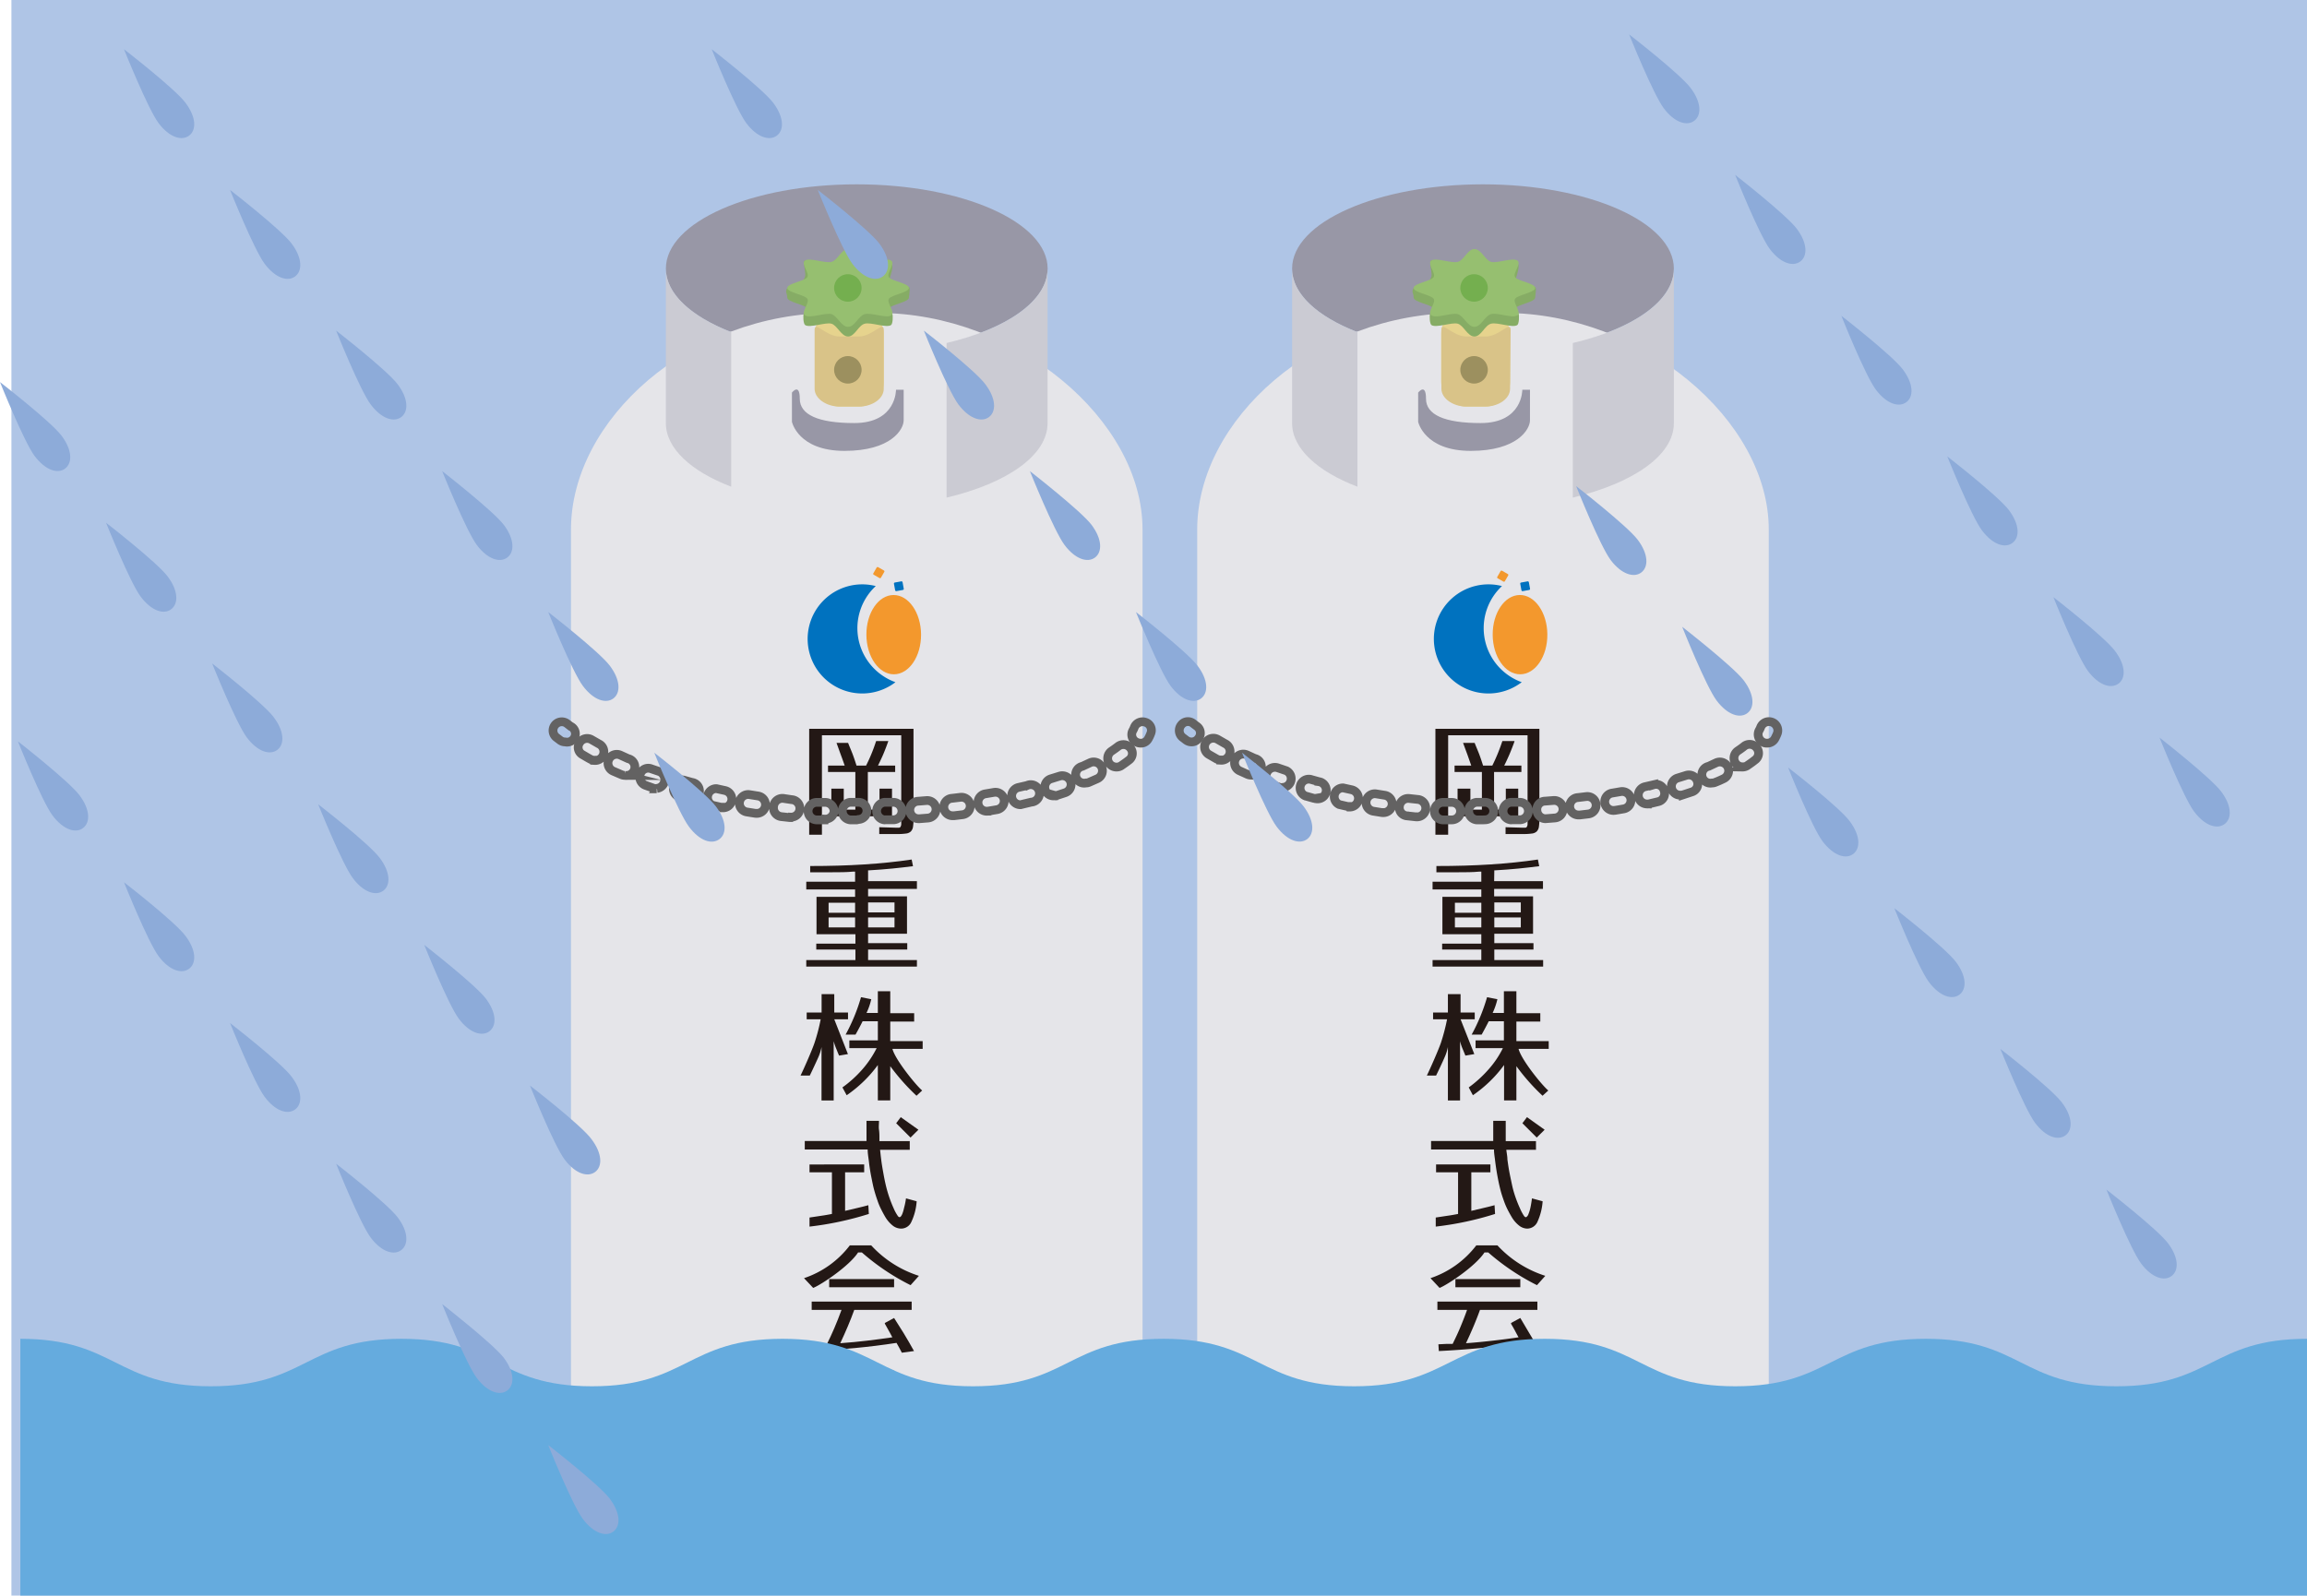 <svg xmlns="http://www.w3.org/2000/svg" viewBox="0 0 276.89 191.56"><defs><style>.cls-1{fill:#afc5e6;}.cls-2{fill:#9897a6;}.cls-3{fill:#e5e5e9;}.cls-4{fill:#231815;}.cls-5{fill:#0072bf;}.cls-6{fill:#f3982d;}.cls-7{fill:#cbcbd3;}.cls-8{fill:#e6d38d;}.cls-9{fill:#d9c388;}.cls-10{fill:#86ac65;}.cls-11{fill:#96bf70;}.cls-12{fill:#9c905f;}.cls-13{fill:#74af4f;}.cls-14{fill:none;stroke:#636262;stroke-miterlimit:10;stroke-width:1.05px;}.cls-15{fill:#65abde;}.cls-16{fill:#8dabd9;}</style></defs><g id="レイヤー_2" data-name="レイヤー 2"><g id="レイヤー_5" data-name="レイヤー 5"><rect class="cls-1" x="1.37" width="275.52" height="191.56"/><ellipse class="cls-2" cx="102.83" cy="32.25" rx="22.91" ry="10.12"/><path class="cls-3" d="M68.53,171.13V63.57c0-13.12,14.18-26,31.48-26h5.33c16.58,0,31.79,12.85,31.79,26V171.13Z"/><path class="cls-4" d="M99.78,94.68V98h7.28V94.68h-1.5V97.2h-1.4V92.68h3.28v-.77h-2.06c.2-.41.39-.81.56-1.19s.44-1.07.6-1.53h0l.08-.22h-1.47c0,.07-.05.14-.07.22h0a20,20,0,0,1-1.13,2.72H102.8c-.14-.45-.29-.9-.45-1.33s-.38-.92-.56-1.39H100.4c.15.4.42,1.17.54,1.49s.29.79.44,1.23h-2v.77h3.28V97.2h-1.39V94.68Z"/><path class="cls-4" d="M97.12,100.21h1.53V88.27h9.52V98.38c0,.25,0,.43,0,.57a.72.72,0,0,1-.08.3.25.25,0,0,1-.2.12l-.36,0-2-.06,0,.82,1.44,0h.71a7.24,7.24,0,0,0,1.05-.06,1,1,0,0,0,.59-.25,1,1,0,0,0,.26-.55,6.15,6.15,0,0,0,.06-1V87.5H97.12Z"/><path class="cls-5" d="M102.93,76a6.91,6.91,0,0,1,2.18-5.64,6.55,6.55,0,1,0,1.68,12,5.4,5.4,0,0,0,.68-.46A6.91,6.91,0,0,1,102.93,76Z"/><rect class="cls-6" x="104.68" y="68.64" width="1.05" height="1.05" rx="0.12" transform="matrix(0.5, -0.87, 0.87, 0.5, -7.3, 125.69)"/><rect class="cls-5" x="107.36" y="69.86" width="1.05" height="1.05" rx="0.12" transform="translate(-10.85 20.42) rotate(-10.3)"/><ellipse class="cls-6" cx="107.27" cy="76.19" rx="3.28" ry="4.76" transform="translate(-0.48 0.68) rotate(-0.36)"/><path class="cls-4" d="M104.19,104.49h.07c1-.06,2-.13,2.86-.22s1.7-.18,2.46-.28l-.16-.8c-1.8.27-3.7.46-5.7.59s-4.17.19-6.48.19v.75l2.64,0c.86,0,1.71,0,2.54-.08h.21v1.21H96.77v.93h5.86v.89H98v4.49h4.67v1.13h-4.7V114h4.7v1.26H96.77v.78h13.28v-.78h-5.86V114h4.7v-.77h-4.7v-1.13h4.67v-4.49h-4.67v-.89h5.86v-.93h-5.86Zm-1.56,6.85H99.45v-1.2h3.18Zm0-1.76H99.45v-1.2h3.18Zm4.73,1.76h-3.17v-1.2h3.17Zm0-3v1.2h-3.17v-1.2Z"/><path class="cls-4" d="M100.13,122.37h1.65v-.81h-1.65v-2.21H98.61v2.21H96.82v.81H98.5a22.1,22.1,0,0,1-.74,2.83c-.3.89-1.27,3.1-1.68,3.93l1.11,0c.2-.4.82-1.73,1-2.14a5.53,5.53,0,0,0,.41-1.29v6.42h1.46V125a6.36,6.36,0,0,0,.35,1c.11.29.21.53.3.73l1.06-.18Z"/><path class="cls-4" d="M106.85,122.64h2.87v-1h-2.87V119h-1.49v2.61H104a7.74,7.74,0,0,0,.57-1.65l-1.23-.24a22,22,0,0,1-1.85,4.49h1.19s.41-.71.85-1.6h1.83v2.29h-3.42v.93h3.28a12.06,12.06,0,0,1-1.7,2.53,14,14,0,0,1-2.41,2.19l.51.94a15.8,15.8,0,0,0,2.09-1.72,14.89,14.89,0,0,0,1.65-1.91v4.25h1.49V128a26,26,0,0,0,3.15,3.55l.68-.63c-.74-.62-3.24-3.7-3.57-5h3.63v-.93h-3.89Z"/><path class="cls-4" d="M108.51,145a4.65,4.65,0,0,1-.22.75c-.09.2-.17.32-.26.36s-.17,0-.26-.11a5.26,5.26,0,0,1-.51-.93,15.24,15.24,0,0,1-.67-1.77c-.1-.32-.2-.69-.3-1.12s-.19-.89-.28-1.4-.18-1-.25-1.59c-.05-.38-.09-.76-.13-1.15h3.56V137h-3.64v-.3c0-.36,0-.71-.05-1.06s0-.71,0-1.08H104c0,.33,0,.67,0,1s0,.72,0,1.12l0,.3H96.59V138h7.55c0,.46.08.92.14,1.39.07.64.17,1.29.3,1.93s.21,1.08.34,1.55.26.88.4,1.27a7.37,7.37,0,0,0,.44,1.05c.16.32.32.62.49.91a3.87,3.87,0,0,0,.91,1.05,1.65,1.65,0,0,0,1,.35,1.34,1.34,0,0,0,1.23-.82,6.89,6.89,0,0,0,.63-2.46l-1.28-.35A8.71,8.71,0,0,1,108.51,145Z"/><polygon class="cls-4" points="107.56 134.85 109.28 136.57 110.23 135.63 108.11 134.12 107.56 134.85"/><path class="cls-4" d="M103,145l-1.57.37,0-4.63h2.29v-.94H97.16v.94h2.69l0,5c-.42.08-.85.16-1.29.22l-1.4.21,0,1.09a38.11,38.11,0,0,0,7.12-1.52l-.06-1.05Q103.68,144.84,103,145Z"/><polygon class="cls-4" points="107.23 176.39 107.23 168.22 110.11 168.22 110.11 167.45 107.23 167.45 107.23 164.48 105.69 164.48 105.69 167.45 102.98 167.45 102.98 168.22 105.69 168.22 105.69 176.39 102.1 176.39 102.1 177.16 110.47 177.16 110.47 176.39 107.23 176.39"/><path class="cls-4" d="M101.73,171.73c-.36-.37-.77-.77-1.22-1.19a15.35,15.35,0,0,0,.87-1.36,13.82,13.82,0,0,0,.69-1.39c0-.09.05-.18.07-.25a2,2,0,0,0,0-.26v-.53h-2v-2.27l-1.63,0v2.3H96.42v.76h4.18a11.42,11.42,0,0,1-1.77,3,10.57,10.57,0,0,1-2.49,2.17l.42.93c.35-.22.68-.44,1-.66a4.72,4.72,0,0,0,.77-.66v5l1.52,0v-5.65c.27.31.59.63.91,1l.93,1,.85-.81C102.43,172.44,102.1,172.09,101.73,171.73Z"/><path class="cls-4" d="M104.56,149.51H102a11.49,11.49,0,0,1-5.5,3.94l1.1,1.17c.89-.34,4.31-2.59,5.39-4.26l.45,0a27.36,27.36,0,0,0,5.85,3.93l1-1.12A13.24,13.24,0,0,1,104.56,149.51Z"/><rect class="cls-4" x="99.52" y="153.56" width="7.79" height="0.98"/><path class="cls-4" d="M107.31,158.23l-1.11.6,0,.09.16.28c.08.13.17.3.28.5s.13.24.21.38.16.3.25.47c-1,.15-2,.28-3,.4s-2.13.23-3.25.31c.66-1.41,1.22-2.72,1.68-4h6.89v-1h-12v1H101c-.29.79-.57,1.51-.86,2.18s-.59,1.33-.88,1.9l-.71,0-1,.05.05.81c1.66-.08,3.33-.2,5-.36s3.32-.36,5-.62l.31.55.33.63,1.46-.2c-.31-.58-.88-1.55-1.25-2.16Z"/><path class="cls-7" d="M79.92,32.25V50.81c0,3,3,5.77,7.84,7.62V39.87C83,38,79.92,35.29,79.92,32.25Z"/><path class="cls-7" d="M113.61,41.18V59.74c7.21-1.7,12.12-5.06,12.12-8.93V32.25C125.73,36.12,120.82,39.48,113.61,41.18Z"/><path class="cls-2" d="M95.05,47.13v3.51s.73,3.49,6.31,3.49,7.1-2.57,7.1-3.67V46.79h-.92s.06,4-5,4c-4.34,0-6.55-1-6.55-2.93S95.05,47.13,95.05,47.13Z"/><rect class="cls-8" x="97.8" y="37.05" width="8.27" height="11.76" rx="2.98"/><path class="cls-9" d="M106.07,46.68c0,1.17-1.34,2.13-3,2.13h-2.3c-1.64,0-3-1-3-2.13V39.62c0-1.17,1.35.78,3,.78h2.3c1.64,0,3-1.95,3-.78Z"/><path class="cls-10" d="M109.09,35.73c0,.54-2.1.82-2.41,1.3-.2.3.24.15.41.61.11.29.07,1.25-.15,1.39-.58.37-2.37-.37-3.15-.17s-1.18,1.54-2,1.54-1.3-1.34-2-1.54-2.57.54-3.15.17c-.23-.15-.28-1.14-.16-1.43.17-.46.62-.27.42-.57-.31-.48-2.41-.76-2.41-1.3s-.31-.68,0-1.16,1.62.12,2.12-1.34c.14-.39-.14-1.1-.1-1.81s2.5,1.38,3.28,1.17,1.18-1.53,2-1.53,1.29,1.33,2,1.53,2.57-1.41,3.15-1-.58,2.39-.26,2.88,1.8-.38,2.41,0C109.29,34.49,109.09,35.59,109.09,35.73Z"/><path class="cls-11" d="M109.09,34.57c0,.55-2.1.83-2.41,1.3s.84,1.63.26,2-2.37-.37-3.15-.16-1.18,1.53-2,1.53-1.3-1.33-2-1.53-2.57.54-3.15.16.58-1.51.26-2-2.41-.75-2.41-1.3,2.1-.82,2.41-1.3-.84-1.63-.26-2,2.37.37,3.15.17,1.18-1.54,2-1.54,1.29,1.34,2,1.54,2.57-.54,3.15-.17-.58,1.51-.26,2S109.09,34,109.09,34.57Z"/><circle class="cls-12" cx="101.76" cy="44.4" r="1.65"/><circle class="cls-13" cx="101.76" cy="34.57" r="1.65"/><path class="cls-14" d="M67.83,89.07a1,1,0,0,1-.62-.21l-.46-.35A1.05,1.05,0,1,1,68.1,86.9l.36.28a1,1,0,0,1-.63,1.89Z"/><path class="cls-14" d="M102.83,98.43h-.78a1.06,1.06,0,0,1,0-2.11h1a1,1,0,0,1,1,1,1.05,1.05,0,0,1-1,1.06Zm3.34,0a1.06,1.06,0,0,1,0-2.11l1,0a1.05,1.05,0,0,1,.07,2.1l-1,0Zm-7.19,0h0l-1,0a1.05,1.05,0,1,1,.12-2.1l1,0a1.07,1.07,0,0,1,1,1.1A1.05,1.05,0,0,1,99,98.34Zm11.3-.14a1.05,1.05,0,0,1-.07-2.1l1-.08a1.05,1.05,0,0,1,.16,2.1l-1,.08Zm-15.41-.14h-.1l-1-.11a1.06,1.06,0,0,1-.93-1.16A1.07,1.07,0,0,1,94,95.85L95,96a1.05,1.05,0,0,1-.1,2.1Zm19.51-.22a1,1,0,0,1-.11-2.09l1-.12a1.05,1.05,0,1,1,.25,2.09l-1,.12Zm-23.59-.29h-.16l-1-.16a1.05,1.05,0,0,1,.34-2.08l1,.16a1.05,1.05,0,0,1-.16,2.09Zm27.67-.25a1.05,1.05,0,0,1-.17-2.09l1-.17a1.05,1.05,0,1,1,.37,2.07l-1,.17Zm-31.72-.48-.22,0-1-.23a1.05,1.05,0,0,1,.47-2l1,.22a1.05,1.05,0,0,1-.22,2.08Zm35.76-.3a1.05,1.05,0,0,1-.23-2.08l1-.23a1.05,1.05,0,1,1,.5,2l-1,.24Zm-39.75-.68a1,1,0,0,1-.29,0l-1-.28a1.05,1.05,0,0,1,.59-2l1,.28a1,1,0,0,1-.28,2.06Zm43.72-.38a1.05,1.05,0,0,1-.31-2.06l1-.31a1.07,1.07,0,0,1,1.34.66,1.05,1.05,0,0,1-.66,1.33l-1,.33A1.12,1.12,0,0,1,126.47,95.46Zm-47.65-.85a1.07,1.07,0,0,1-.35-.06l-1-.36a1.06,1.06,0,0,1-.62-1.36,1,1,0,0,1,1.35-.61l1,.34a1.06,1.06,0,0,1-.35,2ZM130.33,94a1,1,0,0,1-.42-2l.9-.42a1.05,1.05,0,0,1,.91,1.9l-1,.44A.91.91,0,0,1,130.33,94ZM75,93.09a1.06,1.06,0,0,1-.42-.09l-1-.43a1.05,1.05,0,0,1,.89-1.91l.92.42a1,1,0,0,1-.43,2Zm59-1a1.07,1.07,0,0,1-.88-.46,1.06,1.06,0,0,1,.29-1.46c.28-.19.54-.37.78-.56a1.06,1.06,0,0,1,1.48.19,1,1,0,0,1-.19,1.47c-.28.22-.58.43-.9.65A1,1,0,0,1,134,92.09Zm-62.64-.82a1,1,0,0,1-.51-.13c-.33-.18-.63-.36-.92-.53a1,1,0,0,1-.37-1.44A1.06,1.06,0,0,1,71,88.8l.87.5a1.05,1.05,0,0,1-.51,2Z"/><path class="cls-14" d="M136.9,89.22a1.07,1.07,0,0,1-.51-.13,1,1,0,0,1-.4-1.43,2.41,2.41,0,0,0,.15-.33,1.06,1.06,0,0,1,1.36-.61,1,1,0,0,1,.61,1.35,4.24,4.24,0,0,1-.29.62A1,1,0,0,1,136.9,89.22Z"/><ellipse class="cls-2" cx="177.99" cy="32.25" rx="22.91" ry="10.12"/><path class="cls-3" d="M143.69,171.13V63.57c0-13.12,14.18-26,31.48-26h5.33c16.58,0,31.79,12.85,31.79,26V171.13Z"/><path class="cls-4" d="M174.94,94.68V98h7.28V94.68h-1.49V97.2h-1.41V92.68h3.28v-.77h-2.06c.21-.41.39-.81.56-1.19s.44-1.07.61-1.53h0l.07-.22h-1.47c0,.07-.05.14-.07.22h0a21.34,21.34,0,0,1-1.13,2.72H178c-.14-.45-.29-.9-.45-1.33s-.38-.92-.56-1.39h-1.39l.55,1.49c.13.38.28.79.43,1.23h-2v.77h3.28V97.2h-1.38V94.68Z"/><path class="cls-4" d="M172.28,100.21h1.53V88.27h9.53V98.38c0,.25,0,.43,0,.57a.6.6,0,0,1-.08.3.23.23,0,0,1-.19.12l-.37,0-2-.06,0,.82,1.44,0h.71a7,7,0,0,0,1-.06,1,1,0,0,0,.59-.25,1,1,0,0,0,.26-.55,6.15,6.15,0,0,0,.06-1V87.5H172.28Z"/><path class="cls-5" d="M178.1,76a6.91,6.91,0,0,1,2.17-5.64,6.55,6.55,0,1,0,1.68,12,6.36,6.36,0,0,0,.69-.46A6.9,6.9,0,0,1,178.1,76Z"/><rect class="cls-6" x="179.84" y="68.64" width="1.05" height="1.05" rx="0.12" transform="translate(30.28 190.79) rotate(-60)"/><rect class="cls-5" x="182.52" y="69.86" width="1.05" height="1.05" rx="0.12" transform="translate(-9.63 33.86) rotate(-10.3)"/><ellipse class="cls-6" cx="182.44" cy="76.19" rx="3.28" ry="4.76" transform="translate(-0.48 1.15) rotate(-0.36)"/><path class="cls-4" d="M179.35,104.49h.07c1-.06,2-.13,2.87-.22s1.69-.18,2.45-.28l-.16-.8c-1.79.27-3.69.46-5.7.59s-4.17.19-6.48.19v.75l2.65,0c.86,0,1.7,0,2.53-.08h.21v1.21h-5.85v.93h5.85v.89h-4.67v4.49h4.67v1.13h-4.7V114h4.7v1.26h-5.85v.78h13.27v-.78h-5.86V114h4.7v-.77h-4.7v-1.13H184v-4.49h-4.67v-.89h5.86v-.93h-5.86Zm-1.56,6.85h-3.17v-1.2h3.17Zm0-1.76h-3.17v-1.2h3.17Zm4.74,1.76h-3.18v-1.2h3.18Zm0-3v1.2h-3.18v-1.2Z"/><path class="cls-4" d="M175.3,122.37H177v-.81H175.3v-2.21h-1.52v2.21H172v.81h1.68a23.88,23.88,0,0,1-.74,2.83c-.31.89-1.28,3.1-1.69,3.93l1.11,0c.2-.4.83-1.73,1-2.14a5.56,5.56,0,0,0,.42-1.29v6.42h1.46V125a5.53,5.53,0,0,0,.34,1l.3.73,1.07-.18Z"/><path class="cls-4" d="M182,122.64h2.87v-1H182V119h-1.5v2.61h-1.35a8.35,8.35,0,0,0,.57-1.65l-1.24-.24a22,22,0,0,1-1.85,4.49h1.2s.4-.71.85-1.6h1.82v2.29H177.1v.93h3.28a11.34,11.34,0,0,1-1.7,2.53,14.3,14.3,0,0,1-2.4,2.19l.5.94a15.8,15.8,0,0,0,2.09-1.72,14.89,14.89,0,0,0,1.65-1.91v4.25H182V128a25.28,25.28,0,0,0,3.14,3.55l.69-.63c-.75-.62-3.25-3.7-3.57-5h3.62v-.93H182Z"/><path class="cls-4" d="M183.68,145a4.54,4.54,0,0,1-.23.75.69.69,0,0,1-.25.36c-.09.05-.18,0-.27-.11a5.45,5.45,0,0,1-.5-.93,15.1,15.1,0,0,1-.68-1.77c-.1-.32-.2-.69-.29-1.12s-.19-.89-.29-1.4-.17-1-.25-1.59c0-.38-.09-.76-.13-1.15h3.56V137h-3.63l0-.3c0-.36,0-.71,0-1.06s0-.71,0-1.08h-1.5c0,.33,0,.67,0,1s0,.72,0,1.12l0,.3h-7.46V138h7.55c0,.46.09.92.14,1.39.08.64.18,1.29.3,1.93s.22,1.08.34,1.55.26.88.4,1.27a8.74,8.74,0,0,0,.44,1.05c.16.32.33.62.5.91a3.7,3.7,0,0,0,.91,1.05,1.64,1.64,0,0,0,.95.35,1.36,1.36,0,0,0,1.24-.82,7.14,7.14,0,0,0,.62-2.46l-1.28-.35C183.81,144.31,183.75,144.68,183.68,145Z"/><polygon class="cls-4" points="182.72 134.85 184.44 136.57 185.39 135.63 183.27 134.12 182.72 134.85"/><path class="cls-4" d="M178.15,145l-1.56.37,0-4.63h2.29v-.94h-6.52v.94H175l0,5c-.41.08-.84.16-1.29.22l-1.39.21,0,1.09a37.93,37.93,0,0,0,7.12-1.52l-.06-1.05Q178.84,144.84,178.15,145Z"/><polygon class="cls-4" points="182.39 176.39 182.39 168.22 185.27 168.22 185.27 167.45 182.39 167.45 182.39 164.48 180.85 164.48 180.85 167.45 178.15 167.45 178.15 168.22 180.85 168.22 180.85 176.39 177.26 176.39 177.26 177.16 185.64 177.16 185.64 176.39 182.39 176.39"/><path class="cls-4" d="M176.9,171.73l-1.22-1.19c.32-.46.61-.92.87-1.36a13.75,13.75,0,0,0,.68-1.39,1.61,1.61,0,0,0,.07-.25,1.06,1.06,0,0,0,0-.26v-.53h-2v-2.27l-1.62,0v2.3h-2.07v.76h4.19a11.42,11.42,0,0,1-1.77,3,11,11,0,0,1-2.49,2.17l.41.93c.36-.22.68-.44,1-.66a5.29,5.29,0,0,0,.78-.66v5l1.51,0v-5.65c.27.31.6.63.91,1s.63.66.93,1l.86-.81C177.59,172.44,177.26,172.09,176.9,171.73Z"/><path class="cls-4" d="M179.72,149.51h-2.53a11.54,11.54,0,0,1-5.5,3.94l1.09,1.17c.89-.34,4.31-2.59,5.39-4.26l.45,0a27.62,27.62,0,0,0,5.85,3.93l1-1.12A13.36,13.36,0,0,1,179.72,149.51Z"/><rect class="cls-4" x="174.68" y="153.56" width="7.79" height="0.98"/><path class="cls-4" d="M182.47,158.23l-1.11.6,0,.09a2.46,2.46,0,0,0,.16.28l.28.5.2.38c.08.14.16.3.26.47-1,.15-2,.28-3.06.4s-2.13.23-3.25.31c.66-1.41,1.22-2.72,1.68-4h6.89v-1h-12v1h3.56c-.28.79-.57,1.51-.85,2.18s-.6,1.33-.88,1.9l-.71,0-1,.05.05.81q2.5-.12,5-.36c1.66-.16,3.32-.36,5-.62.1.18.21.36.31.55s.22.4.33.63l1.47-.2c-.32-.58-.89-1.55-1.26-2.16Z"/><path class="cls-7" d="M155.08,32.25V50.81c0,3,3,5.77,7.84,7.62V39.87C158.12,38,155.08,35.29,155.08,32.25Z"/><path class="cls-7" d="M188.77,41.18V59.74C196,58,200.9,54.68,200.9,50.81V32.25C200.9,36.12,196,39.48,188.77,41.18Z"/><path class="cls-2" d="M170.21,47.13v3.51s.74,3.49,6.31,3.49,7.11-2.57,7.11-3.67V46.79h-.92s.06,4-5,4c-4.35,0-6.56-1-6.56-2.93S170.21,47.13,170.21,47.13Z"/><rect class="cls-8" x="172.97" y="37.05" width="8.27" height="11.76" rx="2.98"/><path class="cls-9" d="M181.24,46.68c0,1.17-1.34,2.13-3,2.13H176c-1.64,0-3-1-3-2.13V39.62c0-1.17,1.34.78,3,.78h2.31c1.64,0,3-1.95,3-.78Z"/><path class="cls-10" d="M184.25,35.73c0,.54-2.1.82-2.41,1.3-.2.3.25.15.42.61.1.29.06,1.25-.16,1.39-.58.37-2.37-.37-3.14-.17s-1.18,1.54-2,1.54-1.29-1.34-2-1.54-2.56.54-3.15.17c-.22-.15-.27-1.14-.16-1.43.18-.46.62-.27.42-.57-.3-.48-2.4-.76-2.4-1.3s-.31-.68,0-1.16,1.61.12,2.12-1.34c.13-.39-.15-1.1-.11-1.81s2.51,1.38,3.28,1.17,1.18-1.53,2-1.53,1.29,1.33,2,1.53,2.56-1.41,3.14-1-.58,2.39-.26,2.88,1.81-.38,2.41,0C184.45,34.49,184.25,35.59,184.25,35.73Z"/><path class="cls-11" d="M184.25,34.57c0,.55-2.1.83-2.41,1.3s.85,1.63.26,2-2.37-.37-3.14-.16-1.18,1.53-2,1.53-1.29-1.33-2-1.53-2.56.54-3.15.16.59-1.51.26-2-2.4-.75-2.4-1.3,2.1-.82,2.4-1.3-.84-1.63-.26-2,2.38.37,3.15.17,1.18-1.54,2-1.54,1.29,1.34,2,1.54,2.56-.54,3.14-.17-.58,1.51-.26,2S184.25,34,184.25,34.57Z"/><circle class="cls-12" cx="176.92" cy="44.4" r="1.65"/><circle class="cls-13" cx="176.92" cy="34.57" r="1.65"/><path class="cls-14" d="M143,89.07a1.06,1.06,0,0,1-.63-.21l-.46-.35a1.06,1.06,0,0,1-.13-1.48,1,1,0,0,1,1.48-.13l.37.28a1,1,0,0,1,.21,1.47A1,1,0,0,1,143,89.07Z"/><path class="cls-14" d="M178,98.43h-.77a1.06,1.06,0,0,1,0-2.11h1a1.05,1.05,0,0,1,0,2.1Zm3.35,0a1.06,1.06,0,0,1,0-2.11l1,0a1.05,1.05,0,1,1,.08,2.1l-1,0Zm-7.2,0h0l-1,0a1.05,1.05,0,1,1,.12-2.1l1,0a1.05,1.05,0,0,1-.05,2.1Zm11.31-.14a1.05,1.05,0,0,1-1-1,1,1,0,0,1,1-1.11l1-.08a1.05,1.05,0,1,1,.16,2.1l-1,.08ZM170,98.06h-.11l-1-.11a1,1,0,0,1-.93-1.16,1.06,1.06,0,0,1,1.16-.93l1,.11a1.05,1.05,0,0,1-.1,2.1Zm19.5-.22a1,1,0,0,1-.11-2.09l1-.12a1.05,1.05,0,0,1,.25,2.09l-1,.12ZM166,97.55h-.16l-1-.16a1.05,1.05,0,1,1,.34-2.08l1,.16a1.05,1.05,0,0,1-.16,2.09Zm27.67-.25a1.05,1.05,0,0,1-.16-2.09l1-.17a1.05,1.05,0,1,1,.37,2.07l-1,.17Zm-31.71-.48-.22,0-1-.23a1.05,1.05,0,0,1,.46-2l1,.22a1.05,1.05,0,0,1-.21,2.08Zm35.75-.3a1.05,1.05,0,0,1-.23-2.08l1-.23a1,1,0,0,1,1.27.77,1,1,0,0,1-.76,1.27l-1,.24A.85.85,0,0,1,197.66,96.52Zm-39.75-.68a.86.86,0,0,1-.28,0l-1-.28a1.05,1.05,0,0,1,.6-2l1,.28a1,1,0,0,1-.28,2.06Zm43.73-.38a1.05,1.05,0,0,1-.32-2.06l1-.31a1.06,1.06,0,0,1,1.33.66,1,1,0,0,1-.66,1.33l-1,.33A1.18,1.18,0,0,1,201.64,95.46ZM154,94.61a1.12,1.12,0,0,1-.35-.06l-1-.36a1.05,1.05,0,1,1,.74-2l1,.34a1.06,1.06,0,0,1-.36,2ZM205.49,94a1,1,0,0,1-.42-2l.9-.42a1.07,1.07,0,0,1,1.41.5,1.06,1.06,0,0,1-.5,1.4c-.31.15-.63.3-1,.44A.88.88,0,0,1,205.49,94Zm-55.33-.94a1.11,1.11,0,0,1-.43-.09l-.95-.43a1.05,1.05,0,0,1,.89-1.91l.91.42a1,1,0,0,1-.42,2Zm59-1a1,1,0,0,1-.87-.46,1.06,1.06,0,0,1,.29-1.46c.28-.19.54-.37.77-.56a1.06,1.06,0,0,1,1.48.19,1,1,0,0,1-.19,1.47c-.27.22-.57.43-.89.65A1.06,1.06,0,0,1,209.11,92.09Zm-62.64-.82a1,1,0,0,1-.51-.13l-.92-.53a1.05,1.05,0,0,1-.37-1.44,1.06,1.06,0,0,1,1.44-.37l.87.5a1.05,1.05,0,0,1-.51,2Z"/><path class="cls-14" d="M212.07,89.22a1,1,0,0,1-.51-.13,1.05,1.05,0,0,1-.41-1.43,2.49,2.49,0,0,0,.16-.33,1.05,1.05,0,0,1,2,.74,5.62,5.62,0,0,1-.29.62A1.06,1.06,0,0,1,212.07,89.22Z"/><path class="cls-15" d="M276.89,160.73c-11.44,0-11.44,5.7-22.88,5.7s-11.43-5.7-22.87-5.7-11.44,5.7-22.87,5.7-11.44-5.7-22.87-5.7-11.44,5.7-22.88,5.7-11.43-5.7-22.87-5.7-11.43,5.7-22.87,5.7-11.43-5.7-22.86-5.7-11.44,5.7-22.87,5.7-11.43-5.7-22.87-5.7-11.43,5.7-22.87,5.7-11.43-5.7-22.87-5.7v30.83H276.89Z"/><path class="cls-16" d="M7.39,52.31c1.29,1.72,1.32,3.26.43,3.94s-2.37.21-3.66-1.5S0,45.87,0,45.87,6.1,50.6,7.39,52.31Z"/><path class="cls-16" d="M20.12,69.2c1.29,1.72,1.32,3.26.43,3.94s-2.37.21-3.66-1.5-4.16-8.88-4.16-8.88S18.83,67.49,20.12,69.2Z"/><path class="cls-16" d="M32.85,86.1c1.29,1.71,1.32,3.26.43,3.93s-2.37.22-3.66-1.5-4.16-8.88-4.16-8.88S31.56,84.38,32.85,86.1Z"/><path class="cls-16" d="M45.58,103c1.29,1.71,1.32,3.26.43,3.93s-2.37.22-3.66-1.5-4.16-8.87-4.16-8.87S44.29,101.27,45.58,103Z"/><path class="cls-16" d="M58.31,119.88c1.29,1.71,1.32,3.26.43,3.93s-2.37.22-3.66-1.49-4.16-8.88-4.16-8.88S57,118.17,58.31,119.88Z"/><path class="cls-16" d="M71,136.77c1.29,1.72,1.33,3.26.43,3.93s-2.37.22-3.66-1.49-4.16-8.88-4.16-8.88S69.75,135.06,71,136.77Z"/><path class="cls-16" d="M9.54,95.47c1.29,1.72,1.32,3.26.43,3.94s-2.37.21-3.66-1.5S2.15,89,2.15,89,8.25,93.76,9.54,95.47Z"/><path class="cls-16" d="M22.27,112.37c1.29,1.71,1.32,3.26.43,3.93s-2.37.22-3.66-1.5-4.16-8.88-4.16-8.88S21,110.65,22.27,112.37Z"/><path class="cls-16" d="M35,129.26c1.29,1.71,1.32,3.26.43,3.93s-2.37.22-3.66-1.5-4.16-8.87-4.16-8.87S33.71,127.54,35,129.26Z"/><path class="cls-16" d="M47.73,146.15c1.29,1.71,1.32,3.26.43,3.93s-2.37.22-3.66-1.49-4.16-8.88-4.16-8.88S46.44,144.44,47.73,146.15Z"/><path class="cls-16" d="M60.46,163c1.29,1.71,1.32,3.26.43,3.93s-2.37.22-3.66-1.49-4.16-8.88-4.16-8.88S59.17,161.33,60.46,163Z"/><path class="cls-16" d="M73.19,179.93c1.29,1.72,1.32,3.26.43,3.94s-2.37.21-3.66-1.5-4.16-8.88-4.16-8.88S71.9,178.22,73.19,179.93Z"/><path class="cls-16" d="M22.27,12.35c1.29,1.72,1.32,3.26.43,3.93s-2.37.22-3.66-1.49-4.16-8.88-4.16-8.88S21,10.64,22.27,12.35Z"/><path class="cls-16" d="M35,29.24c1.29,1.72,1.32,3.26.43,3.94s-2.37.21-3.66-1.5-4.16-8.88-4.16-8.88S33.71,27.53,35,29.24Z"/><path class="cls-16" d="M47.73,46.14c1.29,1.71,1.32,3.26.43,3.93s-2.37.21-3.66-1.5-4.16-8.88-4.16-8.88S46.44,44.42,47.73,46.14Z"/><path class="cls-16" d="M60.46,63c1.29,1.71,1.32,3.26.43,3.93s-2.37.22-3.66-1.5-4.16-8.87-4.16-8.87S59.17,61.31,60.46,63Z"/><path class="cls-16" d="M73.19,79.92c1.29,1.71,1.32,3.26.43,3.93s-2.37.22-3.66-1.5-4.16-8.87-4.16-8.87S71.9,78.21,73.19,79.92Z"/><path class="cls-16" d="M85.92,96.81c1.29,1.71,1.33,3.26.43,3.93S84,101,82.69,99.25s-4.16-8.88-4.16-8.88S84.63,95.1,85.92,96.81Z"/><path class="cls-16" d="M92.81,12.35c1.29,1.72,1.32,3.26.43,3.93s-2.37.22-3.66-1.49-4.16-8.88-4.16-8.88S91.52,10.64,92.81,12.35Z"/><path class="cls-16" d="M105.54,29.24c1.29,1.72,1.32,3.26.43,3.94s-2.37.21-3.66-1.5-4.16-8.88-4.16-8.88S104.25,27.53,105.54,29.24Z"/><path class="cls-16" d="M118.27,46.14c1.29,1.71,1.32,3.26.43,3.93s-2.37.21-3.66-1.5-4.16-8.88-4.16-8.88S117,44.42,118.27,46.14Z"/><path class="cls-16" d="M131,63c1.29,1.71,1.32,3.26.43,3.93s-2.37.22-3.66-1.5-4.16-8.87-4.16-8.87S129.71,61.31,131,63Z"/><path class="cls-16" d="M143.73,79.92c1.29,1.71,1.32,3.26.43,3.93s-2.37.22-3.66-1.5-4.16-8.87-4.16-8.87S142.44,78.21,143.73,79.92Z"/><path class="cls-16" d="M156.46,96.81c1.29,1.71,1.32,3.26.43,3.93s-2.37.22-3.66-1.49-4.16-8.88-4.16-8.88S155.17,95.1,156.46,96.81Z"/><path class="cls-16" d="M196.56,64.8c1.29,1.71,1.32,3.26.43,3.93s-2.38.22-3.67-1.49-4.15-8.88-4.15-8.88S195.26,63.09,196.56,64.8Z"/><path class="cls-16" d="M209.29,81.69c1.29,1.72,1.32,3.26.43,3.93s-2.37.22-3.67-1.49-4.15-8.88-4.15-8.88S208,80,209.29,81.69Z"/><path class="cls-16" d="M222,98.58c1.29,1.72,1.32,3.26.43,3.94s-2.37.21-3.67-1.5-4.15-8.88-4.15-8.88S220.73,96.87,222,98.58Z"/><path class="cls-16" d="M234.75,115.48c1.29,1.71,1.32,3.26.43,3.93s-2.37.21-3.66-1.5-4.16-8.88-4.16-8.88S233.46,113.76,234.75,115.48Z"/><path class="cls-16" d="M247.48,132.37c1.29,1.71,1.32,3.26.43,3.93s-2.37.22-3.66-1.5-4.16-8.87-4.16-8.87S246.19,130.65,247.48,132.37Z"/><path class="cls-16" d="M260.21,149.26c1.29,1.71,1.32,3.26.43,3.93s-2.37.22-3.66-1.5-4.16-8.87-4.16-8.87S258.92,147.55,260.21,149.26Z"/><path class="cls-16" d="M202.92,10.57c1.29,1.71,1.32,3.26.43,3.93s-2.37.22-3.66-1.5-4.16-8.87-4.16-8.87S201.63,8.85,202.92,10.57Z"/><path class="cls-16" d="M215.65,27.46c1.29,1.71,1.32,3.26.43,3.93s-2.37.22-3.66-1.49S208.26,21,208.26,21,214.36,25.75,215.65,27.46Z"/><path class="cls-16" d="M228.38,44.35c1.29,1.72,1.32,3.26.43,3.93s-2.37.22-3.66-1.49S221,37.91,221,37.91,227.09,42.64,228.38,44.35Z"/><path class="cls-16" d="M241.11,61.24c1.29,1.72,1.33,3.26.43,3.94s-2.37.21-3.66-1.5-4.16-8.88-4.16-8.88S239.82,59.53,241.11,61.24Z"/><path class="cls-16" d="M253.84,78.14c1.29,1.71,1.33,3.26.43,3.93s-2.37.21-3.66-1.5-4.16-8.88-4.16-8.88S252.55,76.42,253.84,78.14Z"/><path class="cls-16" d="M266.57,95c1.3,1.71,1.33,3.26.43,3.93s-2.37.22-3.66-1.5-4.15-8.88-4.15-8.88S265.28,93.31,266.57,95Z"/></g></g></svg>